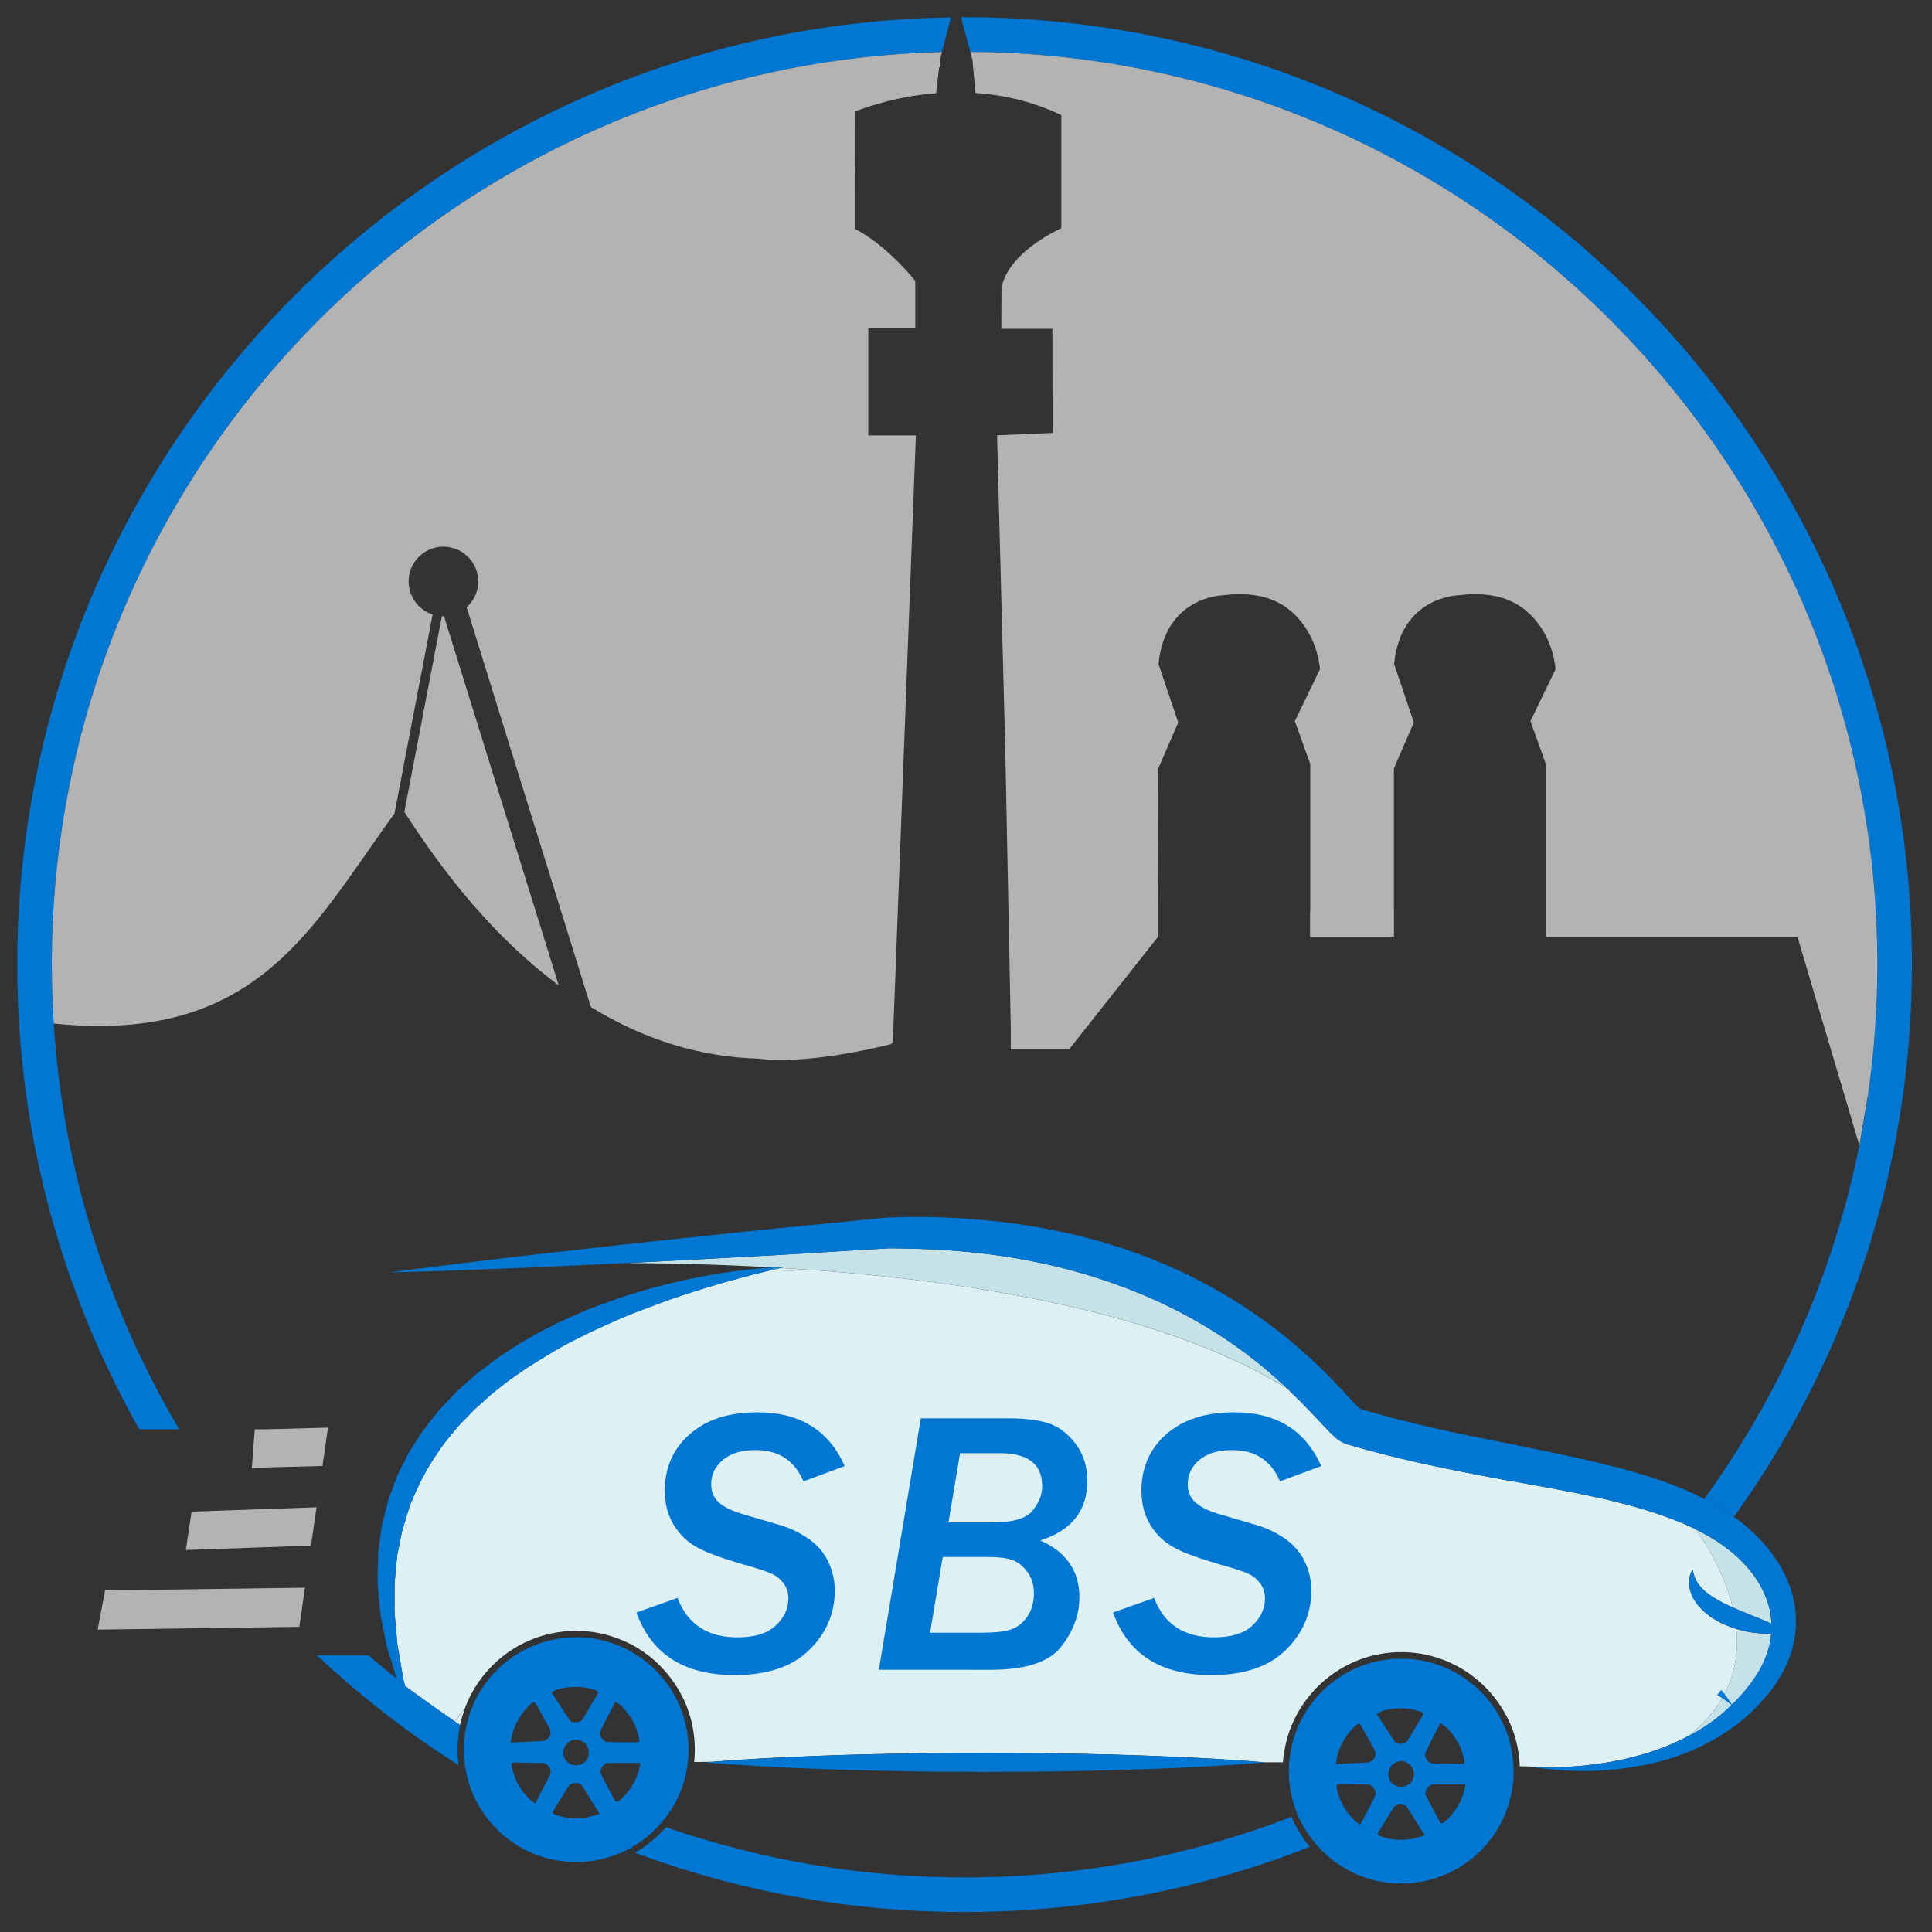 <?xml version="1.0" encoding="utf-8"?>
<!-- Generator: Adobe Illustrator 16.0.0, SVG Export Plug-In . SVG Version: 6.00 Build 0)  -->
<!DOCTYPE svg PUBLIC "-//W3C//DTD SVG 1.1//EN" "http://www.w3.org/Graphics/SVG/1.1/DTD/svg11.dtd">
<svg version="1.1" id="Ebene_1" xmlns="http://www.w3.org/2000/svg" xmlns:xlink="http://www.w3.org/1999/xlink" x="0px" y="0px"
	 width="112px" height="112px" viewBox="24.581 0 112 112" enable-background="new 24.581 0 112 112" xml:space="preserve">
<rect x="24.581" y="0" width="112" height="112" fill="#333333" stroke="none"/>
<g>
	<path fill="#DDF0F4" d="M125.246,94.434c-0.02-0.006-0.037-0.01-0.057-0.014c-0.228-0.072-0.451-0.168-0.676-0.258
		c-0.223-0.1-0.438-0.23-0.646-0.35c-0.104-0.063-0.201-0.146-0.301-0.223c-0.094-0.076-0.192-0.141-0.274-0.232
		c-0.172-0.174-0.331-0.344-0.449-0.543c-0.131-0.184-0.21-0.396-0.271-0.58c-0.022-0.104-0.047-0.191-0.061-0.281
		c-0.006-0.09-0.01-0.176-0.012-0.256c0.003-0.16,0.029-0.295,0.064-0.4c0.029-0.107,0.076-0.182,0.104-0.234
		c0.005-0.008,0.007-0.01,0.013-0.018c0.021-0.033,0.039-0.053,0.039-0.053s0,0.006,0,0.008c0,0.018,0.012,0.133,0.063,0.303
		c0.022,0.094,0.075,0.199,0.127,0.313c0.03,0.053,0.063,0.108,0.103,0.17c0.043,0.053,0.086,0.11,0.131,0.17
		c0.041,0.06,0.104,0.108,0.155,0.166c0.05,0.06,0.111,0.112,0.181,0.164c0.121,0.112,0.275,0.209,0.428,0.313
		c0.158,0.098,0.333,0.19,0.504,0.291c0.189,0.08,0.363,0.188,0.561,0.269c0.021,0.01,0.043,0.019,0.064,0.026
		c-0.313-1.297-0.873-2.459-1.385-3.332c-0.303-0.517-0.586-0.931-0.793-1.209c-0.03-0.017-0.064-0.035-0.094-0.049
		c-0.162-0.076-0.326-0.15-0.496-0.226c-0.469-0.203-0.965-0.394-1.463-0.565c-1.367-0.476-2.834-0.832-4.347-1.148
		c-1.515-0.313-3.076-0.588-4.669-0.87c-1.589-0.291-3.208-0.603-4.837-0.964c-0.813-0.18-1.634-0.375-2.45-0.59
		c-0.406-0.104-0.816-0.219-1.227-0.334l-0.612-0.178c-0.058-0.02,0.073,0.027-0.138-0.049l-0.035-0.014
		c0.004,0.002-0.055-0.023-0.104-0.051c-0.049-0.025-0.097-0.051-0.142-0.082c-0.124-0.082-0.181-0.129-0.242-0.183
		c-0.118-0.104-0.204-0.188-0.292-0.272c-0.328-0.334-0.598-0.633-0.883-0.934c-0.281-0.302-0.563-0.593-0.848-0.88
		c-0.203-0.204-0.412-0.403-0.621-0.604c-0.053-0.051-0.104-0.104-0.156-0.152c-7.084-4.396-18.135-6.234-28.184-6.922
		c-0.246,0.051-0.413,0.09-0.487,0.105c-0.41-0.017-0.826-0.033-1.252-0.052c-0.003,0-0.007,0.002-0.01,0.002
		c-0.236,0.056-0.511,0.123-0.834,0.205c-0.531,0.129-1.173,0.31-1.905,0.513c-0.731,0.215-1.553,0.461-2.438,0.756
		c-0.887,0.289-1.829,0.649-2.821,1.031c-0.982,0.403-2.01,0.852-3.038,1.37c-1.039,0.498-2.052,1.121-3.065,1.761
		c-0.489,0.344-1.002,0.666-1.466,1.053c-0.234,0.189-0.481,0.365-0.706,0.566l-0.671,0.604c-0.233,0.194-0.434,0.416-0.645,0.631
		c-0.205,0.22-0.429,0.42-0.618,0.649c-0.371,0.468-0.777,0.906-1.084,1.408c-0.688,0.957-1.191,2.002-1.614,3.037
		c-0.177,0.531-0.336,1.063-0.484,1.582c-0.054,0.266-0.106,0.529-0.16,0.787c-0.043,0.264-0.126,0.518-0.136,0.777
		c-0.042,0.518-0.104,1.021-0.132,1.514c-0.001,0.494-0.002,0.973-0.004,1.43c0.01,0.459,0.08,0.898,0.107,1.32
		c0.018,0.209,0.033,0.416,0.05,0.615c0.021,0.199,0.064,0.389,0.095,0.574c0.063,0.375,0.124,0.725,0.179,1.049
		c0.027,0.16,0.048,0.318,0.078,0.467c0.031,0.123,0.06,0.24,0.088,0.355c0.5,0.389,1.008,0.768,1.522,1.141
		c0.317,0.221,0.708,0.496,1.173,0.822c0.071,0.051,0.135,0.096,0.209,0.146c0.004,0.002,0.008,0.005,0.012,0.009
		c0.198-0.287,0.394-0.558,0.586-0.82c0.662-1.737,2.004-3.143,3.705-3.879c0.837-0.362,1.759-0.565,2.728-0.565
		c0.806,0,1.577,0.146,2.297,0.401c0.362,0.129,0.713,0.283,1.044,0.47c1.045,0.584,1.918,1.435,2.538,2.455
		c0.166,0.274,0.32,0.56,0.448,0.856c0.355,0.83,0.553,1.744,0.553,2.703c0,0.243-0.013,0.483-0.038,0.723l1.055-0.016
		c0.717-0.06,2.418-0.189,4.686-0.285c1.519-0.072,3.289-0.131,5.187-0.168c0.949-0.017,1.929-0.05,2.926-0.05
		c0.996-0.004,2.009-0.012,3.021-0.021c1.011,0.009,2.022,0.017,3.021,0.021c0.995,0.005,1.977,0.033,2.924,0.05
		c0.949,0.014,1.867,0.047,2.736,0.073c0.025,0.002,0.053,0.002,0.081,0.002c0.104,0.005,0.21,0.009,0.313,0.011
		c0.725,0.024,1.414,0.056,2.057,0.082c3.036,0.133,5.061,0.315,5.061,0.315h1.06c0.014-0.174,0.032-0.349,0.062-0.519
		c0.062-0.405,0.153-0.801,0.281-1.183c0.923-2.719,3.494-4.685,6.521-4.685c2.354,0,4.434,1.191,5.674,3
		c0.383,0.56,0.686,1.173,0.892,1.83c0.179,0.566,0.277,1.168,0.302,1.789c0.498,0,0.879,0.029,1.188,0.047
		c0.005,0,0.011,0,0.019,0.003c0.184,0.006,0.409,0.01,0.688,0.008c0.783-0.008,1.933-0.065,3.361-0.312
		c0.711-0.127,1.492-0.308,2.313-0.574c0.73-0.237,1.499-0.547,2.262-0.959C124.857,98.711,125.438,96.477,125.246,94.434z"/>
	<g>
		<path fill="#0078D3" d="M73.55,84.988l-2.392,0.887c-0.513-1.209-1.438-1.814-2.775-1.814c-0.812,0-1.443,0.191-1.896,0.57
			c-0.452,0.381-0.678,0.854-0.678,1.414c0,0.436,0.153,0.789,0.459,1.063c0.306,0.275,0.812,0.514,1.517,0.711l1.996,0.586
			c0.577,0.164,1.124,0.426,1.644,0.779c0.52,0.355,0.908,0.801,1.164,1.336c0.256,0.533,0.385,1.097,0.385,1.688
			c0,1.322-0.493,2.473-1.479,3.441c-0.986,0.973-2.426,1.457-4.319,1.457c-2.932,0-4.832-1.209-5.7-3.629l2.381-0.844
			c0.576,1.523,1.736,2.285,3.479,2.285c0.996,0,1.736-0.23,2.221-0.689c0.485-0.459,0.727-0.979,0.727-1.563
			c0-0.334-0.092-0.623-0.272-0.869c-0.182-0.246-0.411-0.436-0.688-0.563c-0.277-0.129-0.833-0.311-1.665-0.545
			c-1.161-0.334-2.027-0.648-2.601-0.951c-0.573-0.297-1.039-0.73-1.398-1.301c-0.359-0.568-0.539-1.246-0.539-2.027
			c0-1.33,0.48-2.42,1.441-3.266c0.961-0.849,2.271-1.271,3.929-1.271C70.938,81.871,72.624,82.91,73.55,84.988z"/>
		<path fill="#0078D3" d="M75.529,96.797l2.434-14.574h5.104c0.918,0,1.677,0.094,2.27,0.279c0.596,0.186,1.122,0.578,1.586,1.18
			c0.462,0.603,0.691,1.32,0.691,2.162c0,1.729-0.908,2.881-2.73,3.457c1.518,0.67,2.271,1.77,2.271,3.299
			c0,1.004-0.35,1.955-1.051,2.854c-0.701,0.896-2.063,1.346-4.094,1.346L75.529,96.797L75.529,96.797z M78.497,94.65h2.968
			c0.782,0,1.362-0.064,1.74-0.197c0.376-0.131,0.689-0.381,0.938-0.748c0.25-0.367,0.375-0.816,0.375-1.35
			c0-0.484-0.131-0.898-0.391-1.244s-0.555-0.574-0.886-0.684c-0.331-0.111-0.785-0.166-1.361-0.166h-2.647L78.497,94.65z
			 M79.564,88.256h2.595c1.146,0,1.905-0.227,2.278-0.678c0.373-0.453,0.561-0.928,0.561-1.426c0-1.273-0.816-1.91-2.455-1.91
			h-2.306L79.564,88.256z"/>
		<path fill="#0078D3" d="M101.176,84.988l-2.392,0.887c-0.513-1.209-1.437-1.814-2.775-1.814c-0.812,0-1.442,0.191-1.896,0.57
			c-0.451,0.381-0.678,0.854-0.678,1.414c0,0.436,0.151,0.789,0.459,1.063c0.307,0.275,0.813,0.514,1.517,0.711l1.996,0.586
			c0.577,0.164,1.125,0.426,1.646,0.779c0.52,0.355,0.906,0.801,1.162,1.336c0.258,0.533,0.385,1.097,0.385,1.688
			c0,1.322-0.492,2.473-1.479,3.441c-0.984,0.973-2.426,1.457-4.316,1.457c-2.934,0-4.834-1.209-5.701-3.629l2.381-0.844
			c0.576,1.523,1.736,2.285,3.479,2.285c0.997,0,1.736-0.23,2.222-0.689c0.482-0.459,0.728-0.979,0.728-1.563
			c0-0.334-0.093-0.623-0.272-0.869c-0.182-0.246-0.41-0.436-0.688-0.563c-0.278-0.129-0.832-0.311-1.666-0.545
			c-1.159-0.334-2.026-0.648-2.601-0.951c-0.572-0.297-1.039-0.73-1.397-1.301c-0.358-0.569-0.538-1.246-0.538-2.027
			c0-1.33,0.479-2.42,1.439-3.266c0.961-0.849,2.271-1.271,3.931-1.271C98.564,81.871,100.251,82.91,101.176,84.988z"/>
	</g>
	<polygon fill="none" points="30.298,94.174 30.672,92.199 29.778,92.211 29.302,94.484 29.881,94.477 29.881,94.174 	"/>
	<polygon fill="none" points="43.184,85.615 40.867,85.676 40.867,86.82 43.021,86.744 	"/>
	<path fill="none" d="M132.391,75.338L132.391,75.338c0.174-0.869,0.325-1.746,0.457-2.63c-0.004-0.001-0.006-0.003-0.009-0.006
		L132.391,75.338z"/>
	<path fill="none" d="M103.325,81.635l0.014,0.004C103.324,81.633,103.313,81.631,103.325,81.635z"/>
	<path fill="none" d="M98.951,102.168h-1.059c0,0-2.023,0.186-5.062,0.316c-0.761,0.035-1.582,0.07-2.451,0.094
		c-0.868,0.027-1.787,0.063-2.735,0.076c-0.947,0.013-1.93,0.045-2.924,0.047c-0.998,0.006-2.011,0.012-3.021,0.02
		c-1.013-0.008-2.025-0.014-3.021-0.018c-0.997-0.002-1.977-0.035-2.926-0.049c-1.897-0.039-3.668-0.096-5.187-0.168
		c-3.037-0.131-5.061-0.318-5.061-0.318s0.131-0.012,0.375-0.031l-1.055,0.016c-0.15,1.436-0.746,2.736-1.642,3.771
		c5.428,1.885,11.253,2.912,17.313,2.912c6.679,0,13.069-1.246,18.959-3.514c-0.343-0.816-0.532-1.711-0.532-2.648
		C98.926,102.504,98.939,102.336,98.951,102.168z"/>
	<path fill="none" d="M49.573,98.832c0.387,0.279,0.778,0.555,1.175,0.824c-0.001,0-0.002,0-0.002-0.002
		C50.281,99.328,49.891,99.053,49.573,98.832z"/>
	<path fill="#B3B3B3" d="M132.839,72.702c0.003,0.003,0.005,0.005,0.009,0.006c0.012-0.083,0.021-0.169,0.034-0.255L132.839,72.702z
		"/>
	<path fill="#0078D3" d="M80.499,108.836c-6.061,0-11.886-1.027-17.313-2.912c-0.51,0.592-1.118,1.094-1.799,1.482
		c5.955,2.217,12.395,3.434,19.112,3.434c7.06,0,13.81-1.34,20.015-3.777c-0.434-0.521-0.789-1.105-1.056-1.74
		C93.568,107.59,87.178,108.836,80.499,108.836z"/>
	<path fill="#2995D2" d="M48.066,97.754L48.066,97.754L48.066,97.754z"/>
	<path fill="#0078D3" d="M80.499,1c-0.069,0-0.138,0.003-0.207,0.003l0.396,1.471l0.144,0.533
		c29.025,0.181,52.584,23.845,52.584,52.912c0,2.496-0.178,4.951-0.514,7.356l0.004,0.01l-0.024,0.139
		c-0.013,0.084-0.022,0.17-0.034,0.254c-0.132,0.885-0.283,1.762-0.457,2.631l-0.017,0.088l-0.001-0.002
		c-1.518,7.53-4.643,14.487-8.995,20.498c0.074,0.037,0.149,0.073,0.226,0.114c0.188,0.095,0.326,0.185,0.492,0.274
		c0.188,0.103,0.34,0.205,0.51,0.31c0.166,0.109,0.332,0.224,0.494,0.339c6.489-9.019,10.319-20.076,10.319-32.012
		C135.419,25.637,110.781,1,80.499,1z"/>
	<path fill="#0078D3" d="M25.581,55.919c0,9.784,2.574,18.978,7.078,26.942h2.313c-4.143-6.975-6.729-14.979-7.275-23.525
		c-0.027-0.421-0.05-0.844-0.066-1.268c-0.004-0.104-0.008-0.205-0.012-0.307c-0.021-0.613-0.035-1.226-0.035-1.843
		c0-28.739,23.028-52.2,51.602-52.899l0.103-0.399l0.415-1.61C49.786,1.438,25.581,25.903,25.581,55.919z"/>
	<path fill="#DDF0F4" d="M48.066,97.754L48.066,97.754L48.066,97.754L48.066,97.754L48.066,97.754
		c0.004,0.006,0.087,0.078,1.507,1.078c-0.515-0.373-1.022-0.752-1.522-1.141C48.056,97.709,48.062,97.732,48.066,97.754z"/>
	<path fill="#DDF0F4" d="M50.746,99.654c0,0.002,0.001,0.002,0.002,0.002c0.069,0.049,0.138,0.098,0.207,0.145
		C50.881,99.75,50.817,99.705,50.746,99.654z"/>
	<path fill="#DDF0F4" d="M50.967,99.809c0.094,0.063,0.189,0.123,0.283,0.188c0.074-0.349,0.18-0.683,0.303-1.009
		C51.36,99.252,51.165,99.521,50.967,99.809z"/>
	<polygon fill="#DDF0F4" points="50.967,99.809 50.967,99.809 50.955,99.801 	"/>
	<g>
		<path fill="#C5E2E9" d="M125.036,93.186c0.173,0.076,0.346,0.152,0.517,0.229c0.2,0.07,0.395,0.15,0.584,0.232
			c0.184,0.086,0.377,0.146,0.553,0.225c0.181,0.07,0.348,0.146,0.5,0.219c0.029,0.014,0.058,0.023,0.084,0.035
			c-0.021-0.559-0.146-1.117-0.375-1.65c-0.45-1.094-1.313-2.066-2.379-2.842c-0.146-0.107-0.299-0.213-0.455-0.313
			c-0.125-0.08-0.252-0.157-0.381-0.235c-0.145-0.078-0.3-0.174-0.438-0.242c-0.127-0.063-0.262-0.135-0.387-0.194
			c0.205,0.279,0.488,0.692,0.791,1.209C124.163,90.727,124.725,91.889,125.036,93.186z"/>
		<path fill="#C5E2E9" d="M126.488,94.676c-0.2-0.025-0.416-0.035-0.631-0.09c-0.199-0.045-0.405-0.096-0.611-0.152
			c0.189,2.043-0.389,4.277-2.739,6.186c0.097-0.053,0.188-0.098,0.282-0.146c0.857-0.486,1.699-1.109,2.445-1.9
			c0.379-0.381,0.732-0.83,1.05-1.275c0.178-0.266,0.3-0.465,0.429-0.725c0.127-0.246,0.232-0.506,0.321-0.771
			c0.118-0.354,0.192-0.719,0.225-1.09c-0.065,0.002-0.131,0.004-0.2,0.006C126.882,94.709,126.691,94.693,126.488,94.676z"/>
	</g>
	<path fill="#DDF0F4" d="M69.285,73.633c0.426,0.018,0.842,0.035,1.252,0.051c0.074-0.016,0.241-0.055,0.487-0.104
		c-0.395-0.026-0.788-0.054-1.178-0.074C69.709,73.533,69.519,73.578,69.285,73.633z"/>
	<path fill="#C5E2E9" d="M48.201,73.596c-0.293,0.021-0.448,0.035-0.448,0.035L48.201,73.596z"/>
	<path fill="#C5E2E9" d="M48.201,73.596c0.168-0.012,0.382-0.025,0.636-0.043c0.029-0.004,0.058-0.008,0.088-0.012L48.201,73.596z"
		/>
	<path fill="#C5E2E9" d="M98.848,80.168c-0.207-0.188-0.414-0.379-0.625-0.563c-2.438-2.103-5.259-3.746-8.23-4.881
		c-2.971-1.154-6.075-1.83-9.125-2.131c-1.524-0.152-3.035-0.215-4.518-0.226l-0.225-0.002l-0.282,0.018l-0.561,0.033
		c-0.373,0.022-0.743,0.045-1.111,0.065c-0.736,0.045-1.464,0.09-2.183,0.133c-0.71,0.046-1.411,0.087-2.102,0.128
		c-2.101,0.12-4.106,0.226-5.994,0.325c-0.996,0.055-1.959,0.104-2.887,0.15c2.591,0.016,5.425,0.088,8.372,0.256
		c0.003,0,0.006,0,0.009,0c0.104-0.006,0.202-0.011,0.285-0.017c0.295-0.011,0.453-0.017,0.453-0.017s-0.098,0.021-0.276,0.062
		c0.39,0.021,0.783,0.047,1.178,0.074c10.048,0.688,21.1,2.524,28.184,6.922C99.09,80.387,98.969,80.279,98.848,80.168z"/>
	<rect x="105.393" y="52.809" fill="#B3B3B3" width="0.008" height="1.495"/>
	<path fill="#B3B3B3" d="M132.374,75.428l0.017-0.09c-0.007,0.029-0.012,0.059-0.018,0.086L132.374,75.428z"/>
	<path fill="#B3B3B3" d="M132.906,72.314l-0.004-0.01c-0.008,0.051-0.014,0.1-0.021,0.147L132.906,72.314z"/>
	<g>
		<polygon fill="#B3B3B3" points="80.57,4.372 80.57,4.372 80.57,4.371 		"/>
		<path fill="#B3B3B3" d="M80.832,3.007l0.121,0.446l0.008,0.089l0.027,0.295l0.024,0.252l0.004,0.043l0.023,0.253l0.004,0.047
			l0.01,0.107l0.023,0.254l0.004,0.043l0.023,0.254l0.026,0.299c1.767,0.119,3.437,0.546,4.979,1.284v6.553
			c-1.01,0.483-3.006,1.635-3.448,3.338l-0.021,0.076l-0.011,2.424h2.96l0.014,6.033l-3.221,0.136l0.479,18.281l0.318,16.097l0,0
			v1.219h3.361h0.02l5.137-6.502l0.004-0.003h-0.004V54.27v-0.034v-1.427h-0.002l0.033-8.263l1.158-2.663l-1.145-3.39
			c0.377-3.868,3.615-3.979,3.746-3.988l0.051-0.004c1.622-0.196,2.924,0.11,3.869,0.914c1.342,1.141,1.626,2.714,1.699,3.37
			l-1.461,3.021l0.893,2.484v8.52h-0.01v1.495h3.283h1.576V52.81v-8.263l1.157-2.663l-1.144-3.39
			c0.375-3.868,3.615-3.979,3.746-3.988l0.051-0.004c1.621-0.196,2.924,0.11,3.867,0.914c1.345,1.141,1.627,2.714,1.701,3.37
			l-1.461,3.021l0.893,2.484v8.52l0,0v1.495h14.583v0.022h0.009l3.581,12.068c0.006-0.028,0.011-0.058,0.019-0.086l0,0l0.447-2.636
			l0.043-0.247c0.008-0.05,0.016-0.1,0.021-0.15c0.336-2.404,0.515-4.859,0.515-7.355C133.416,26.852,109.857,3.188,80.832,3.007z"
			/>
	</g>
	<path fill="#B3B3B3" d="M56.17,54.546l-5.849-18.822c-0.012,0-0.022,0.001-0.034,0.001c-0.029,0-0.06-0.004-0.089-0.005
		l-1.765,9.204l-0.127,0.663l-0.284,1.482c1.542,2.376,4.442,6.642,8.772,9.919c0.057,0.045,0.115,0.084,0.173,0.128l-0.151-0.488
		L56.17,54.546z"/>
	<path fill="#B3B3B3" d="M27.584,55.919c0,0.617,0.014,1.229,0.035,1.843c0.004,0.102,0.008,0.204,0.012,0.307
		c0.017,0.424,0.039,0.846,0.066,1.268c11.825,1.207,14.983-5.625,19.751-12.173l0.18-0.934L48,44.289l1.661-8.665
		c-0.807-0.264-1.391-1.021-1.391-1.916c0-1.114,0.903-2.017,2.017-2.017c1.114,0,2.017,0.903,2.017,2.017
		c0,0.596-0.259,1.129-0.67,1.499l6.498,20.914l0.461,1.48l0.242,0.779c3.11,1.906,6.367,2.903,9.744,2.992
		c0.05,0.007,0.098,0.016,0.158,0.021c3.036,0.321,7.55-0.877,7.55-0.877l-0.046-0.065l0.097,0.004l1.326-34.91l0.012-0.306h-2.76
		v-6.218h2.724v-2.734l-0.207-0.251c-0.066-0.081-1.586-1.907-3.291-2.765c-0.008-1.875-0.002-4.97,0.002-6.808
		c0.832-0.325,2.547-0.89,4.705-1.062l0.035-0.298l0.028-0.255l0.006-0.043l0.029-0.255L78.965,4.4l0.015-0.126l0.016-0.128
		L79,4.102l0.029-0.256l0.008-0.066l0.012-0.04l0.006-0.21l0.131-0.51C50.612,3.719,27.584,27.18,27.584,55.919z"/>
	<path fill="#0078D3" d="M92.833,101.852c-0.644-0.025-1.332-0.057-2.058-0.082l-0.313,0.006v-0.016c-0.026,0-0.055,0-0.081-0.002
		c-0.867-0.027-1.788-0.061-2.734-0.074c-0.949-0.016-1.931-0.045-2.926-0.049c-0.996-0.004-2.01-0.012-3.021-0.02
		c-1.013,0.008-2.025,0.016-3.021,0.02c-0.997,0-1.977,0.033-2.926,0.049c-1.897,0.037-3.668,0.096-5.187,0.168
		c-2.268,0.1-3.969,0.229-4.686,0.285c-0.244,0.02-0.375,0.031-0.375,0.031s2.023,0.188,5.061,0.318
		c1.519,0.072,3.289,0.129,5.187,0.168c0.949,0.014,1.929,0.047,2.926,0.049c0.996,0.004,2.009,0.01,3.021,0.018
		c1.011-0.008,2.021-0.014,3.021-0.02c0.995-0.002,1.977-0.033,2.926-0.047c0.946-0.014,1.867-0.049,2.734-0.076
		c0.869-0.023,1.691-0.059,2.451-0.094c3.036-0.131,5.061-0.316,5.061-0.316S95.869,101.984,92.833,101.852z"/>
	<path fill="#2995D2" d="M90.775,101.77c-0.104-0.002-0.207-0.006-0.313-0.01v0.016L90.775,101.77z"/>
	<path fill="#2995D2" d="M122.723,90.992c0,0-0.019,0.02-0.039,0.053c0.012-0.016,0.025-0.029,0.039-0.045
		C122.723,90.998,122.723,90.992,122.723,90.992z"/>
	<path fill="#2995D2" d="M103.363,81.652l-0.034-0.016c-0.004,0-0.003,0-0.004-0.003l-0.022-0.006
		C103.334,81.641,103.18,81.586,103.363,81.652z"/>
	<path fill="#2995D2" d="M103.361,81.648c0.027,0.012,0.053,0.024,0.076,0.041c0.037,0.022,0.012,0.008-0.004-0.008
		c-0.009-0.007-0.019-0.015-0.023-0.021l-0.071-0.021C103.348,81.641,103.355,81.645,103.361,81.648z"/>
	<path fill="#0078D3" d="M124.559,98.535l0.487,0.381c-0.208-0.342-0.44-0.658-0.69-0.947c-0.073,0.1-0.15,0.195-0.227,0.295
		L124.559,98.535z"/>
	<path fill="#2995D2" d="M123.469,100.6c-0.425,0.203-0.929,0.424-1.506,0.658C122.475,101.074,122.979,100.857,123.469,100.6z"/>
	<path fill="#2995D2" d="M121.063,101.613c0.324-0.123,0.617-0.24,0.9-0.355c-0.23,0.084-0.465,0.16-0.699,0.23
		C121.195,101.529,121.132,101.572,121.063,101.613z"/>
	<path fill="#2995D2" d="M99.208,80.5c0.054,0.049,0.104,0.102,0.157,0.152c0.027,0.002,0.056,0.002,0.084,0.002
		C99.368,80.602,99.291,80.551,99.208,80.5z"/>
	<path fill="#2995D2" d="M99.449,80.654c0.02,0.014,0.041,0.025,0.061,0.039c-0.017-0.012-0.029-0.025-0.046-0.039
		C99.459,80.654,99.453,80.654,99.449,80.654z"/>
	<path fill="#2995D2" d="M98.848,80.168c0.121,0.111,0.242,0.219,0.36,0.332c0.083,0.051,0.16,0.102,0.241,0.154
		c0.004,0,0.01,0,0.015,0C99.259,80.488,99.053,80.328,98.848,80.168z"/>
	<path fill="#0078D3" d="M128.322,91.918c-0.528-1.443-1.551-2.678-2.768-3.643c-0.148-0.119-0.302-0.234-0.455-0.346
		c-0.164-0.115-0.328-0.229-0.496-0.34c-0.17-0.104-0.32-0.206-0.511-0.311c-0.163-0.092-0.306-0.182-0.491-0.273
		c-0.074-0.041-0.149-0.076-0.226-0.113c-0.64-0.328-1.269-0.607-1.935-0.855c-1.475-0.551-3.004-0.961-4.553-1.324
		c-1.553-0.363-3.125-0.676-4.705-0.998c-1.582-0.311-3.174-0.625-4.758-0.99c-0.791-0.182-1.582-0.379-2.367-0.59
		c-0.394-0.105-0.783-0.219-1.176-0.332l-0.477-0.143c0.007,0.008,0.017,0.016,0.023,0.021c0.016,0.016,0.041,0.03,0.004,0.008
		c-0.023-0.017-0.05-0.029-0.076-0.041c-0.006-0.004-0.017-0.008-0.022-0.01l-0.015-0.004c0.002,0.002,0,0.002,0.005,0.002
		l0.034,0.016c-0.187-0.066-0.029-0.012-0.063-0.023l0.021,0.006c-0.012-0.004-0.002-0.002,0.015,0.004l0.071,0.021
		c-0.037-0.033-0.09-0.082-0.141-0.133c-0.522-0.547-1.115-1.221-1.719-1.822c-0.609-0.611-1.248-1.203-1.91-1.764
		c-2.648-2.254-5.711-4.008-8.902-5.198c-3.196-1.187-6.506-1.813-9.701-2.063c-1.601-0.127-3.178-0.158-4.716-0.107l-0.144,0.005
		l-0.072,0.002l-0.089,0.004l-0.036,0.003l-0.279,0.027l-0.56,0.055c-0.371,0.037-0.741,0.073-1.108,0.109
		c-0.734,0.072-1.459,0.144-2.176,0.214c-2.863,0.272-5.568,0.565-8.065,0.829c-2.497,0.257-4.785,0.521-6.813,0.75
		c-2.028,0.224-3.794,0.443-5.249,0.617c-1.134,0.133-2.074,0.256-2.805,0.353c-0.03,0.004-0.059,0.008-0.088,0.013
		c-0.173,0.022-0.337,0.043-0.484,0.061c-0.778,0.102-1.194,0.154-1.194,0.154s0.419-0.013,1.204-0.037
		c0.785-0.027,1.938-0.049,3.4-0.111C53.223,73.561,55,73.5,57.038,73.4c1.229-0.055,2.554-0.115,3.96-0.183
		c0.928-0.045,1.891-0.096,2.887-0.149c1.888-0.101,3.894-0.205,5.994-0.325c0.69-0.041,1.392-0.082,2.102-0.128
		c0.719-0.043,1.446-0.088,2.183-0.133c0.368-0.021,0.738-0.043,1.111-0.065l0.561-0.033l0.282-0.018l0.225,0.002
		c1.482,0.011,2.993,0.071,4.518,0.225c3.05,0.302,6.157,0.978,9.125,2.132c2.975,1.135,5.793,2.778,8.231,4.881
		c0.212,0.184,0.419,0.375,0.625,0.563c0.205,0.16,0.411,0.32,0.616,0.486c0.018,0.014,0.027,0.027,0.046,0.039
		c-0.021-0.014-0.041-0.025-0.062-0.039c-0.027,0-0.057,0-0.084-0.002c0.209,0.201,0.416,0.4,0.619,0.604
		c0.285,0.287,0.566,0.578,0.85,0.88c0.285,0.301,0.556,0.6,0.883,0.934c0.089,0.086,0.173,0.17,0.292,0.272
		c0.063,0.054,0.118,0.101,0.242,0.183c0.045,0.031,0.093,0.057,0.142,0.082c0.051,0.026,0.105,0.053,0.104,0.051l0.035,0.014
		c0.211,0.076,0.08,0.029,0.138,0.049l0.612,0.178c0.408,0.115,0.817,0.23,1.227,0.334c0.816,0.215,1.635,0.41,2.45,0.59
		c1.629,0.361,3.248,0.673,4.837,0.964c1.593,0.282,3.154,0.558,4.669,0.87c1.513,0.316,2.978,0.675,4.347,1.148
		c0.496,0.174,0.994,0.362,1.461,0.565c0.17,0.073,0.336,0.147,0.496,0.226c0.029,0.014,0.063,0.032,0.096,0.049
		c0.125,0.062,0.261,0.133,0.388,0.194c0.138,0.067,0.293,0.164,0.438,0.242c0.129,0.078,0.256,0.155,0.381,0.235
		c0.156,0.101,0.31,0.203,0.455,0.313c1.065,0.772,1.928,1.748,2.379,2.841c0.229,0.534,0.354,1.096,0.375,1.651
		c-0.027-0.011-0.056-0.022-0.084-0.035c-0.153-0.069-0.32-0.146-0.5-0.219c-0.176-0.078-0.369-0.138-0.553-0.224
		c-0.189-0.082-0.385-0.162-0.585-0.233c-0.171-0.074-0.344-0.149-0.517-0.228c-0.021-0.011-0.043-0.019-0.063-0.027
		c-0.197-0.079-0.371-0.188-0.563-0.268c-0.172-0.101-0.348-0.193-0.506-0.291c-0.148-0.104-0.307-0.201-0.426-0.313
		c-0.067-0.052-0.131-0.104-0.181-0.164c-0.052-0.058-0.116-0.106-0.157-0.166c-0.043-0.06-0.088-0.117-0.131-0.17
		c-0.035-0.062-0.068-0.117-0.101-0.171c-0.052-0.112-0.103-0.219-0.127-0.313c-0.052-0.171-0.063-0.285-0.063-0.304
		c-0.013,0.017-0.025,0.028-0.037,0.045c-0.006,0.009-0.009,0.011-0.014,0.019c-0.027,0.053-0.074,0.127-0.104,0.233
		c-0.037,0.104-0.063,0.24-0.066,0.399c0.002,0.08,0.006,0.166,0.01,0.257c0.014,0.09,0.038,0.18,0.063,0.28
		c0.063,0.187,0.142,0.397,0.271,0.58c0.118,0.198,0.277,0.369,0.449,0.543c0.082,0.094,0.184,0.155,0.275,0.233
		c0.099,0.074,0.193,0.158,0.3,0.222c0.209,0.119,0.425,0.25,0.646,0.351c0.225,0.09,0.448,0.187,0.674,0.258
		c0.021,0.004,0.037,0.009,0.059,0.015c0.206,0.057,0.41,0.106,0.609,0.151c0.215,0.056,0.433,0.063,0.633,0.09
		c0.201,0.019,0.394,0.033,0.568,0.039c0.069-0.002,0.135-0.004,0.2-0.006c-0.032,0.371-0.104,0.737-0.226,1.09
		c-0.088,0.265-0.193,0.522-0.32,0.771c-0.129,0.261-0.251,0.459-0.43,0.726c-0.314,0.444-0.67,0.896-1.049,1.274
		c-0.746,0.791-1.588,1.414-2.445,1.899c-0.094,0.054-0.188,0.099-0.282,0.147c-0.762,0.412-1.528,0.722-2.261,0.959
		c-0.821,0.269-1.602,0.447-2.313,0.574c-1.431,0.244-2.578,0.304-3.361,0.312c-0.276,0.002-0.504-0.002-0.688-0.008
		c-0.335-0.013-0.514-0.027-0.514-0.027s0.411,0.082,1.196,0.158c0.783,0.069,1.943,0.147,3.424,0.017
		c1.47-0.142,3.291-0.441,5.201-1.363c0.953-0.455,1.922-1.065,2.809-1.881c0.875-0.817,1.734-1.803,2.26-3.108
		C128.79,94.961,128.863,93.357,128.322,91.918z"/>
	<polygon fill="#B3B3B3" points="38.1,87.547 35.688,87.631 35.688,87.633 35.353,89.855 37.296,89.789 39.8,89.699 42.611,89.6
		42.931,87.377 	"/>
	<rect x="105.393" y="54.326" fill="#FFFFFF" width="0.008" height="0.031"/>
	<rect x="114.2" y="54.304" fill="#FFFFFF" width="14.583" height="0.022"/>
	<rect x="105.393" y="54.304" fill="#FFFFFF" width="0.008" height="0.022"/>
	<path fill="#0078D3" d="M51.25,99.996c-0.094-0.064-0.189-0.125-0.283-0.188l0,0c-0.004-0.002-0.008-0.006-0.012-0.01
		c-0.069-0.047-0.138-0.096-0.207-0.146c-0.396-0.27-0.788-0.545-1.175-0.822c-1.42-1-1.503-1.071-1.507-1.078l0,0l0,0
		c0,0-0.009-0.025-0.024-0.068c-0.153-0.119-0.307-0.24-0.458-0.361c-0.559-0.445-1.109-0.9-1.65-1.367h-2.985
		c2.526,2.371,5.276,4.508,8.214,6.371c-0.038-0.295-0.064-0.592-0.064-0.896c0-0.311,0.028-0.615,0.068-0.914
		C51.188,100.34,51.214,100.166,51.25,99.996z"/>
	<path fill="#0078D3" d="M69.376,73.475c-0.266,0.017-0.594,0.035-0.983,0.076c-0.55,0.055-1.217,0.133-1.979,0.252
		c-0.759,0.125-1.617,0.271-2.542,0.494c-0.929,0.205-1.925,0.479-2.966,0.811c-1.036,0.351-2.133,0.726-3.22,1.234
		c-1.098,0.482-2.205,1.063-3.281,1.734c-0.527,0.355-1.072,0.693-1.577,1.1c-0.254,0.199-0.52,0.383-0.766,0.598l-0.732,0.646
		c-0.249,0.209-0.467,0.455-0.692,0.69c-0.221,0.24-0.458,0.466-0.663,0.72c-0.401,0.517-0.834,1.002-1.168,1.562
		c-0.174,0.272-0.363,0.534-0.521,0.813c-0.145,0.284-0.288,0.571-0.433,0.854c-0.069,0.142-0.145,0.28-0.209,0.424l-0.168,0.44
		c-0.11,0.293-0.221,0.584-0.33,0.871c-0.098,0.291-0.161,0.593-0.241,0.884c-0.071,0.293-0.163,0.577-0.205,0.87
		c-0.039,0.291-0.078,0.58-0.115,0.865c-0.029,0.287-0.096,0.563-0.089,0.846c-0.007,0.56-0.042,1.103-0.023,1.621
		c0.049,0.521,0.095,1.021,0.14,1.504c0.059,0.476,0.166,0.927,0.246,1.354c0.044,0.214,0.087,0.421,0.129,0.623
		c0.047,0.201,0.114,0.392,0.167,0.576c0.113,0.371,0.22,0.717,0.317,1.037c0.04,0.119,0.076,0.231,0.112,0.346
		c0.151,0.121,0.305,0.242,0.458,0.361c0.003,0.002,0.006,0.004,0.009,0.008c-0.028-0.114-0.057-0.231-0.088-0.354
		c-0.03-0.147-0.051-0.308-0.078-0.467c-0.055-0.324-0.115-0.675-0.179-1.05c-0.03-0.186-0.073-0.375-0.095-0.573
		c-0.017-0.199-0.032-0.406-0.05-0.615c-0.027-0.422-0.098-0.86-0.107-1.319c0.002-0.457,0.003-0.937,0.004-1.431
		c0.027-0.491,0.09-0.996,0.132-1.514c0.01-0.261,0.093-0.515,0.136-0.777c0.054-0.258,0.106-0.521,0.16-0.786
		c0.148-0.521,0.308-1.052,0.484-1.582c0.423-1.035,0.927-2.08,1.614-3.037c0.307-0.502,0.713-0.941,1.084-1.408
		c0.189-0.23,0.413-0.432,0.618-0.65c0.211-0.215,0.411-0.436,0.645-0.631l0.671-0.605c0.225-0.201,0.472-0.377,0.706-0.566
		c0.464-0.387,0.977-0.709,1.466-1.053c1.014-0.639,2.026-1.262,3.065-1.76c1.028-0.52,2.056-0.967,3.038-1.371
		c0.992-0.381,1.935-0.742,2.821-1.031c0.885-0.295,1.706-0.541,2.438-0.756c0.732-0.203,1.374-0.383,1.905-0.512
		c0.323-0.082,0.598-0.15,0.834-0.205l0.002-0.002l0.106-0.156C69.382,73.475,69.379,73.475,69.376,73.475z"/>
	<path fill="#2995D2" d="M48.066,97.754L48.066,97.754L48.066,97.754z"/>
	<path fill="#2995D2" d="M48.066,97.754c-0.005-0.021-0.011-0.045-0.016-0.063c-0.003-0.004-0.006-0.006-0.009-0.008
		C48.058,97.727,48.066,97.754,48.066,97.754z"/>
	<path fill="#2995D2" d="M69.847,73.504c-0.155-0.01-0.309-0.02-0.463-0.027l-0.106,0.156c0.002,0,0.005,0,0.008,0
		C69.519,73.578,69.709,73.533,69.847,73.504z"/>
	<polygon fill="#2995D2" points="69.277,73.633 69.275,73.635 69.285,73.633 	"/>
	<polygon fill="#2995D2" points="69.376,73.475 69.384,73.477 69.385,73.475 	"/>
	<path fill="#2995D2" d="M70.123,73.443c0,0-0.158,0.006-0.453,0.016c-0.083,0.006-0.181,0.01-0.285,0.016l-0.001,0.002
		c0.154,0.008,0.308,0.019,0.463,0.027C70.025,73.463,70.123,73.443,70.123,73.443z"/>
	<polygon fill="#B3B3B3" points="39.854,82.861 39.349,82.873 39.348,82.881 39.18,85.092 40.867,85.047 43.274,84.984
		43.594,82.762 	"/>
	<polygon fill="#FFFFFF" points="39.351,82.861 39.349,82.873 39.854,82.861 	"/>
	<polygon fill="#B3B3B3" points="38.489,92.092 39.212,92.092 39.203,92.082 	"/>
	<path fill="#B3B3B3" d="M41.871,92.045l-2.668,0.037c0.003,0.004,0.006,0.006,0.009,0.01h-0.723l-7.817,0.107l-0.374,1.975
		l-0.051,0.266c-0.002,0.012-0.001,0.021-0.001,0.031l11.032-0.152l0.655-0.008l0.021-0.137l0.254-1.768l0.045-0.314l0.008-0.053
		L41.871,92.045z"/>
	<path fill="#0078D3" d="M63.827,98.563c-0.613-1.25-1.612-2.273-2.847-2.918c-0.896-0.467-1.913-0.732-2.995-0.732
		c-3.181,0-5.831,2.283-6.402,5.305c-0.021,0.115-0.038,0.23-0.054,0.35c-0.037,0.285-0.063,0.572-0.063,0.867
		c0,0.395,0.041,0.777,0.108,1.152c0.546,3.047,3.209,5.359,6.411,5.359c1.063,0,2.063-0.26,2.949-0.711
		c0.713-0.361,1.348-0.854,1.878-1.439c0.891-0.984,1.487-2.24,1.642-3.635c0.027-0.24,0.044-0.48,0.044-0.729
		C64.498,100.4,64.252,99.43,63.827,98.563z M54.306,100.438c0.194-0.66,0.553-1.215,1.067-1.674
		c0.077-0.068,0.135-0.092,0.189-0.07c0.037,0.018,0.072,0.048,0.108,0.115c0.244,0.457,0.504,0.906,0.755,1.361
		c0.188,0.338-0.034,0.738-0.417,0.758c-0.536,0.027-1.075,0.055-1.66,0.086c-0.054,0.002-0.106,0.004-0.162,0.008
		C54.231,100.795,54.254,100.613,54.306,100.438z M56.478,102.861c-0.027,0.053-0.055,0.104-0.081,0.16
		c-0.214,0.42-0.436,0.844-0.667,1.289c-0.028,0.055-0.056,0.105-0.085,0.164c-0.013,0.023-0.025,0.049-0.038,0.072
		c-0.111-0.078-0.205-0.137-0.282-0.209c-0.564-0.531-0.938-1.174-1.081-1.943c-0.009-0.047-0.01-0.084-0.007-0.117
		c0.009-0.07,0.055-0.104,0.163-0.104c0.009,0,0.013-0.002,0.021-0.002c0.138,0.004,0.276,0.007,0.414,0.011
		c0.409,0.01,0.818,0.014,1.228,0.022C56.331,102.213,56.598,102.623,56.478,102.861z M57.469,97.824
		c0.55-0.072,1.091-0.029,1.619,0.152c0.157,0.057,0.212,0.113,0.108,0.281c-0.284,0.457-0.553,0.928-0.829,1.393
		c-0.138,0.229-0.612,0.283-0.761,0.063c-0.356-0.52-0.689-1.051-1.046-1.6C56.853,97.91,57.162,97.865,57.469,97.824z
		 M58.714,101.609c-0.004,0.412-0.325,0.729-0.741,0.729c-0.41-0.002-0.74-0.332-0.736-0.736c0.004-0.42,0.342-0.754,0.755-0.75
		C58.392,100.855,58.718,101.197,58.714,101.609z M58.613,105.355c-0.633,0.117-1.253,0.068-1.857-0.166
		c-0.107-0.043-0.15-0.084-0.124-0.162c0.008-0.023,0.019-0.047,0.037-0.076s0.036-0.059,0.054-0.086
		c0.269-0.428,0.528-0.857,0.796-1.285c0.009-0.014,0.017-0.027,0.025-0.041c0.139-0.219,0.626-0.248,0.765-0.035
		c0.136,0.209,0.269,0.42,0.402,0.637c0.151,0.24,0.306,0.49,0.465,0.75c0.032,0.053,0.065,0.105,0.1,0.16
		c0.021,0.035,0.042,0.068,0.065,0.104C59.07,105.23,58.845,105.311,58.613,105.355z M59.389,100.352
		c0.269-0.564,0.564-1.119,0.861-1.701c0.217,0.111,0.38,0.264,0.522,0.426c0.059,0.068,0.119,0.137,0.173,0.211
		c0.021,0.025,0.042,0.053,0.061,0.08c0.302,0.402,0.506,0.854,0.612,1.35c0.03,0.146,0.037,0.219-0.004,0.256
		c-0.036,0.027-0.103,0.035-0.222,0.033c-0.526-0.004-1.052-0.006-1.578-0.021C59.544,100.979,59.273,100.596,59.389,100.352z
		 M61.694,102.314c-0.048,0.246-0.12,0.479-0.21,0.699c-0.22,0.541-0.563,1.008-1.039,1.396c-0.034,0.026-0.064,0.041-0.093,0.045
		c-0.051,0.01-0.096-0.019-0.135-0.095c-0.005-0.008-0.01-0.019-0.015-0.024c-0.26-0.494-0.527-0.981-0.783-1.478
		c-0.12-0.229,0.128-0.635,0.398-0.657h1.743h0.12C61.697,102.23,61.703,102.268,61.694,102.314z"/>
	<path fill="#0078D3" d="M112.313,102.408c-0.021-0.541-0.104-1.068-0.252-1.568c-0.192-0.662-0.485-1.281-0.867-1.84
		c-1.172-1.717-3.144-2.846-5.379-2.846c-3.244,0-5.937,2.379-6.431,5.49c-0.055,0.334-0.09,0.678-0.09,1.027
		c0,0.895,0.181,1.744,0.507,2.52c0.266,0.635,0.633,1.213,1.074,1.727c1.195,1.389,2.965,2.271,4.938,2.271
		c3.601,0,6.515-2.918,6.515-6.518C112.326,102.584,112.314,102.498,112.313,102.408z M104.311,101.572
		c0.06,0.293-0.146,0.584-0.474,0.6c-0.536,0.027-1.075,0.055-1.659,0.086c-0.055,0.002-0.105,0.006-0.162,0.008
		c0.045-0.227,0.066-0.41,0.118-0.584c0.009-0.029,0.021-0.051,0.028-0.078c0.199-0.625,0.546-1.156,1.04-1.596
		c0.075-0.068,0.135-0.092,0.188-0.07c0.037,0.018,0.07,0.047,0.106,0.115c0.244,0.457,0.504,0.906,0.755,1.361
		C104.283,101.465,104.299,101.518,104.311,101.572z M104.307,104.105c-0.238,0.473-0.488,0.949-0.748,1.449
		c-0.012,0.021-0.021,0.043-0.033,0.063c-0.019,0.033-0.034,0.064-0.053,0.102c-0.013,0.023-0.025,0.049-0.037,0.07
		c-0.109-0.08-0.207-0.137-0.283-0.207c-0.322-0.309-0.58-0.646-0.771-1.025c-0.063-0.125-0.116-0.252-0.165-0.385
		c-0.063-0.172-0.107-0.352-0.145-0.533c-0.01-0.049-0.01-0.084-0.006-0.117c0.009-0.07,0.055-0.104,0.162-0.104
		c0.008,0,0.014-0.002,0.021-0.002c0.499,0.017,1,0.021,1.499,0.03c0.048,0,0.095,0,0.144,0.002
		C104.159,103.455,104.425,103.867,104.307,104.105z M105.297,99.068c0.551-0.072,1.092-0.029,1.619,0.152
		c0.156,0.055,0.212,0.113,0.109,0.281c-0.287,0.457-0.555,0.928-0.832,1.391c-0.137,0.229-0.608,0.285-0.76,0.064
		c-0.355-0.52-0.688-1.055-1.045-1.6C104.682,99.154,104.99,99.107,105.297,99.068z M106.542,102.852
		c-0.003,0.414-0.323,0.732-0.739,0.73c-0.41,0-0.742-0.332-0.738-0.736c0-0.025,0.006-0.049,0.008-0.072
		c0.041-0.385,0.359-0.684,0.748-0.678c0.121,0,0.234,0.035,0.334,0.092C106.385,102.316,106.546,102.566,106.542,102.852z
		 M106.441,106.598c-0.633,0.119-1.254,0.07-1.856-0.166c-0.106-0.041-0.151-0.082-0.124-0.162c0.008-0.021,0.018-0.045,0.035-0.074
		c0.02-0.027,0.036-0.059,0.055-0.088c0.014-0.02,0.025-0.041,0.038-0.063c0.235-0.373,0.468-0.752,0.699-1.127
		c0.028-0.047,0.058-0.09,0.085-0.137c0.087-0.139,0.316-0.201,0.51-0.172c0.107,0.018,0.204,0.061,0.256,0.139
		c0.23,0.357,0.455,0.719,0.691,1.104c0.057,0.092,0.115,0.188,0.174,0.283c0.034,0.053,0.064,0.105,0.1,0.158
		c0.022,0.037,0.045,0.07,0.065,0.105C106.898,106.475,106.674,106.555,106.441,106.598z M107.217,101.596
		c0.004-0.008,0.008-0.016,0.012-0.021c0.008-0.017,0.018-0.031,0.021-0.048c0.256-0.532,0.533-1.059,0.813-1.604
		c0.006-0.01,0.013-0.021,0.018-0.028c0.215,0.112,0.377,0.26,0.52,0.42c0.061,0.072,0.123,0.142,0.178,0.215
		c0.018,0.025,0.035,0.048,0.053,0.07c0,0,0,0,0-0.002c0.003,0.006,0.007,0.01,0.009,0.014c0.204,0.272,0.36,0.572,0.474,0.89
		c0.057,0.149,0.104,0.302,0.14,0.461c0.03,0.146,0.036,0.218-0.007,0.254c-0.031,0.029-0.1,0.037-0.219,0.035
		c-0.051,0-0.102-0.002-0.149-0.002c-0.478-0.004-0.952-0.006-1.429-0.019C107.372,102.223,107.102,101.838,107.217,101.596z
		 M109.521,103.559c-0.047,0.246-0.119,0.479-0.209,0.699c-0.22,0.539-0.563,1.006-1.039,1.396
		c-0.035,0.027-0.064,0.041-0.094,0.045c-0.053,0.01-0.096-0.018-0.135-0.094c-0.006-0.008-0.011-0.02-0.016-0.027
		c-0.064-0.121-0.131-0.242-0.193-0.365c-0.195-0.369-0.396-0.738-0.59-1.111c-0.034-0.063-0.036-0.143-0.021-0.221
		c0.043-0.205,0.226-0.418,0.418-0.436h0.35h0.949h0.445h0.119C109.525,103.475,109.531,103.51,109.521,103.559z"/>
	<path fill="#FFFFFF" d="M79.055,3.53c0,0-0.029,0.345-0.032,0.379c-0.005,0.034,0.094-0.117,0.094-0.117L79.055,3.53z"/>
</g>
</svg>
